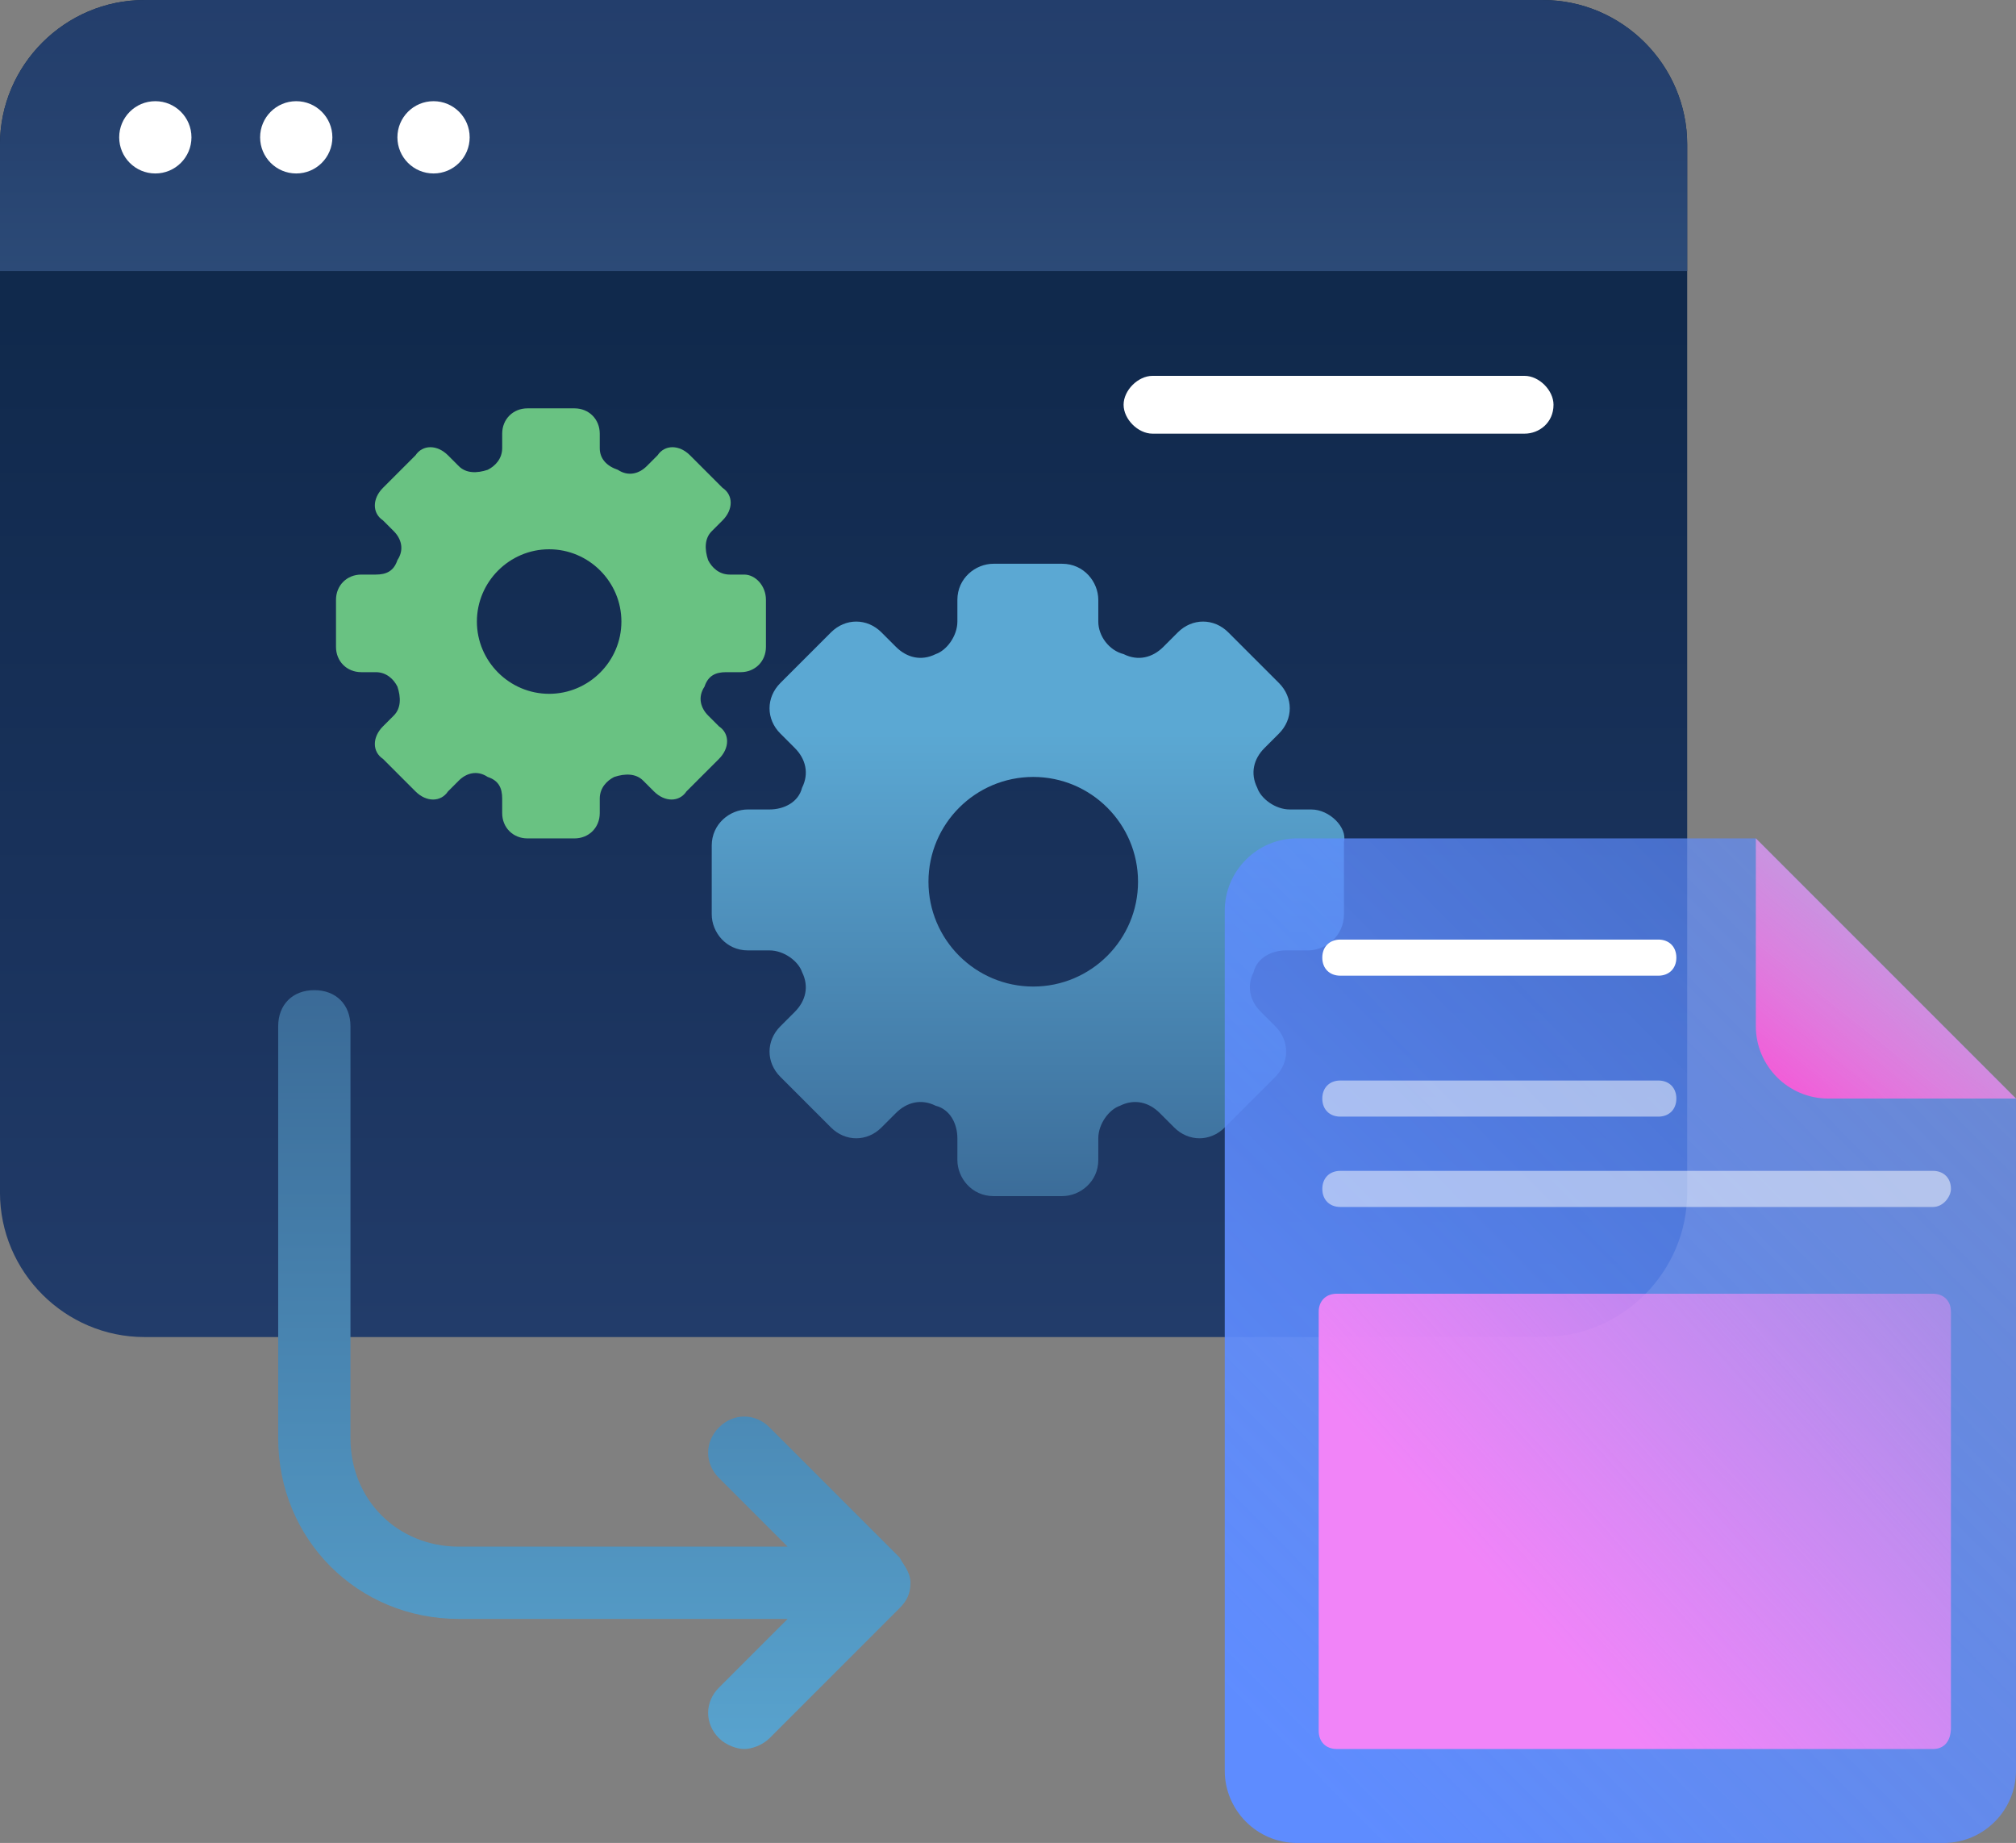 <?xml version="1.0" encoding="UTF-8" standalone="no"?>
<!-- Created with Inkscape (http://www.inkscape.org/) -->

<svg
   width="84.636mm"
   height="77.355mm"
   viewBox="0 0 84.636 77.355"
   version="1.1"
   id="svg17891"
   inkscape:version="1.1.2 (0a00cf5339, 2022-02-04)"
   sodipodi:docname="drawing-8.svg"
   xmlns:inkscape="http://www.inkscape.org/namespaces/inkscape"
   xmlns:sodipodi="http://sodipodi.sourceforge.net/DTD/sodipodi-0.dtd"
   xmlns:xlink="http://www.w3.org/1999/xlink"
   xmlns="http://www.w3.org/2000/svg"
   xmlns:svg="http://www.w3.org/2000/svg">
  <rect x="0" y="0" width="84.636" height="77.355" fill="#808080" stroke="none"/>
  <sodipodi:namedview
     id="namedview17893"
     pagecolor="#ffffff"
     bordercolor="#666666"
     borderopacity="1.0"
     inkscape:pageshadow="2"
     inkscape:pageopacity="0.0"
     inkscape:pagecheckerboard="0"
     inkscape:document-units="mm"
     showgrid="false"
     fit-margin-top="0"
     fit-margin-left="0"
     fit-margin-right="0"
     fit-margin-bottom="0"
     inkscape:zoom="0.75187991"
     inkscape:cx="55.194985"
     inkscape:cy="400.99489"
     inkscape:window-width="1846"
     inkscape:window-height="1016"
     inkscape:window-x="74"
     inkscape:window-y="27"
     inkscape:window-maximized="1"
     inkscape:current-layer="layer1" />
  <defs
     id="defs17888">
    <linearGradient
       id="paint0_linear_1422_3369"
       x1="25.804"
       y1="-0.091"
       x2="25.804"
       y2="41.206"
       gradientUnits="userSpaceOnUse"
       gradientTransform="matrix(1.517,0,0,1.517,115.171,45.332)">
      <stop
         stop-color="#0B2546"
         id="stop32-5" />
      <stop
         offset="0.321"
         stop-color="#10294C"
         id="stop34" />
      <stop
         offset="0.748"
         stop-color="#1A335D"
         id="stop36" />
      <stop
         offset="1"
         stop-color="#223C6A"
         id="stop38" />
    </linearGradient>
    <linearGradient
       id="paint1_linear_1422_3369"
       x1="25.804"
       y1="2.795"
       x2="25.804"
       y2="31.602"
       gradientUnits="userSpaceOnUse"
       gradientTransform="matrix(1.517,0,0,1.517,115.171,45.332)">
      <stop
         stop-color="#223C6A"
         id="stop41" />
      <stop
         offset="0.19"
         stop-color="#26426F"
         id="stop43" />
      <stop
         offset="0.45"
         stop-color="#32537F"
         id="stop45-6" />
      <stop
         offset="0.75"
         stop-color="#456E9A"
         id="stop47-1" />
      <stop
         offset="1"
         stop-color="#5A8AB7"
         id="stop49-1" />
    </linearGradient>
    <linearGradient
       id="paint2_linear_1422_3369"
       x1="31.117"
       y1="48.066"
       x2="31.117"
       y2="24.79"
       gradientUnits="userSpaceOnUse"
       gradientTransform="matrix(1.517,0,0,1.517,115.171,45.332)">
      <stop
         stop-color="#223C6A"
         id="stop52" />
      <stop
         offset="1"
         stop-color="#5BA8D3"
         id="stop54" />
    </linearGradient>
    <linearGradient
       id="paint3_linear_1422_3369"
       x1="18.899"
       y1="14.654"
       x2="18.899"
       y2="54.823"
       gradientUnits="userSpaceOnUse"
       gradientTransform="matrix(1.517,0,0,1.517,115.171,45.332)">
      <stop
         stop-color="#223C6A"
         id="stop57" />
      <stop
         offset="1"
         stop-color="#5BA8D3"
         id="stop59" />
    </linearGradient>
    <linearGradient
       inkscape:collect="always"
       xlink:href="#linearGradient3791"
       id="linearGradient3793"
       x1="171.805"
       y1="124.511"
       x2="259.048"
       y2="38.241"
       gradientUnits="userSpaceOnUse" />
    <linearGradient
       inkscape:collect="always"
       id="linearGradient3791">
      <stop
         style="stop-color:#5e8cff;stop-opacity:1;"
         offset="0"
         id="stop3787" />
      <stop
         style="stop-color:#5e8cff;stop-opacity:0;"
         offset="1"
         id="stop3789" />
    </linearGradient>
    <linearGradient
       id="paint5_linear_1422_3369"
       x1="60.64"
       y1="24.734"
       x2="52.431"
       y2="35.052"
       gradientUnits="userSpaceOnUse"
       gradientTransform="matrix(1.517,0,0,1.517,115.171,45.332)">
      <stop
         stop-color="#E94367"
         id="stop67"
         style="stop-color:#ffffff;stop-opacity:0.112" />
      <stop
         offset="1"
         stop-color="#F2B15C"
         id="stop69"
         style="stop-color:#f25cd8;stop-opacity:1" />
    </linearGradient>
    <linearGradient
       inkscape:collect="always"
       xlink:href="#linearGradient3775"
       id="linearGradient3777"
       x1="182.112"
       y1="119.171"
       x2="211.672"
       y2="92.65"
       gradientUnits="userSpaceOnUse" />
    <linearGradient
       inkscape:collect="always"
       id="linearGradient3775">
      <stop
         style="stop-color:#f184f8;stop-opacity:1"
         offset="0"
         id="stop3771" />
      <stop
         style="stop-color:#ff9cf3;stop-opacity:0;"
         offset="1"
         id="stop3773" />
    </linearGradient>
  </defs>
  <g
     inkscape:label="Layer 1"
     inkscape:groupmode="layer"
     id="layer1"
     transform="translate(-90.347,-42.61)">
    <g
       id="g6703"
       transform="translate(-28.616,-9.547)">
      <path
         d="m 183.728,108.278 h -58.699 c -3.337,0 -6.067,-2.73 -6.067,-6.067 V 58.225 c 0,-3.337 2.73,-6.067 6.067,-6.067 h 58.699 c 3.337,0 6.067,2.73 6.067,6.067 v 43.986 c 0,3.337 -2.73,6.067 -6.067,6.067 z"
         fill="url(#paint0_linear_1422_3369)"
         id="path2-9"
         style="fill:url(#paint0_linear_1422_3369);stroke-width:1.517" />
      <path
         d="m 183.728,52.158 h -58.699 c -3.337,0 -6.067,2.73 -6.067,6.067 v 5.309 h 70.833 v -5.309 c 0,-3.337 -2.73,-6.067 -6.067,-6.067 z"
         fill="url(#paint1_linear_1422_3369)"
         id="path4-8"
         style="fill:url(#paint1_linear_1422_3369);stroke-width:1.517" />
      <path
         d="m 125.484,59.438 c 0.838,0 1.517,-0.679 1.517,-1.517 0,-0.838 -0.679,-1.517 -1.517,-1.517 -0.838,0 -1.517,0.679 -1.517,1.517 0,0.838 0.679,1.517 1.517,1.517 z"
         fill="#ffffff"
         id="path6-4"
         style="stroke-width:1.517" />
      <path
         d="m 131.4,59.438 c 0.838,0 1.517,-0.679 1.517,-1.517 0,-0.838 -0.679,-1.517 -1.517,-1.517 -0.838,0 -1.517,0.679 -1.517,1.517 0,0.838 0.679,1.517 1.517,1.517 z"
         fill="#ffffff"
         id="path8-8"
         style="stroke-width:1.517" />
      <path
         d="m 137.164,59.438 c 0.838,0 1.517,-0.679 1.517,-1.517 0,-0.838 -0.679,-1.517 -1.517,-1.517 -0.838,0 -1.517,0.679 -1.517,1.517 0,0.838 0.679,1.517 1.517,1.517 z"
         fill="#ffffff"
         id="path10-1"
         style="stroke-width:1.517" />
      <path
         d="m 166.74,89.167 c 0,2.427 -1.972,4.399 -4.399,4.399 -2.427,0 -4.399,-1.972 -4.399,-4.399 0,-2.427 1.972,-4.399 4.399,-4.399 2.427,0 4.399,1.972 4.399,4.399 z m 7.28,-3.034 h -0.91 c -0.607,0 -1.213,-0.455 -1.365,-0.91 -0.303,-0.607 -0.152,-1.213 0.303,-1.668 l 0.607,-0.607 c 0.607,-0.607 0.607,-1.517 0,-2.123 l -2.123,-2.123 c -0.607,-0.607 -1.517,-0.607 -2.123,0 l -0.607,0.607 c -0.455,0.455 -1.062,0.607 -1.668,0.303 -0.607,-0.152 -1.062,-0.758 -1.062,-1.365 v -0.91 c 0,-0.758 -0.607,-1.517 -1.517,-1.517 h -2.882 c -0.758,0 -1.517,0.607 -1.517,1.517 v 0.91 c 0,0.607 -0.455,1.213 -0.91,1.365 -0.607,0.303 -1.213,0.152 -1.668,-0.303 l -0.607,-0.607 c -0.607,-0.607 -1.517,-0.607 -2.123,0 l -2.123,2.123 c -0.607,0.607 -0.607,1.517 0,2.123 l 0.607,0.607 c 0.455,0.455 0.607,1.062 0.303,1.668 -0.152,0.607 -0.758,0.91 -1.365,0.91 h -0.91 c -0.758,0 -1.517,0.607 -1.517,1.517 v 2.882 c 0,0.758 0.607,1.517 1.517,1.517 h 0.91 c 0.607,0 1.213,0.455 1.365,0.91 0.303,0.607 0.152,1.213 -0.303,1.668 l -0.607,0.607 c -0.607,0.607 -0.607,1.517 0,2.123 l 2.123,2.123 c 0.607,0.607 1.517,0.607 2.123,0 l 0.607,-0.607 c 0.455,-0.455 1.062,-0.607 1.668,-0.303 0.607,0.152 0.91,0.758 0.91,1.365 v 0.91 c 0,0.758 0.607,1.517 1.517,1.517 h 2.882 c 0.758,0 1.517,-0.607 1.517,-1.517 v -0.91 c 0,-0.607 0.455,-1.213 0.91,-1.365 0.607,-0.303 1.213,-0.152 1.668,0.303 l 0.607,0.607 c 0.607,0.607 1.517,0.607 2.123,0 l 2.123,-2.123 c 0.607,-0.607 0.607,-1.517 0,-2.123 l -0.607,-0.607 c -0.455,-0.455 -0.607,-1.062 -0.303,-1.668 0.152,-0.607 0.758,-0.91 1.365,-0.91 h 0.91 c 0.758,0 1.517,-0.607 1.517,-1.517 v -3.033 c 0.152,-0.607 -0.607,-1.365 -1.365,-1.365 z"
         fill="url(#paint2_linear_1422_3369)"
         id="path12-0"
         style="fill:url(#paint2_linear_1422_3369);stroke-width:1.517" />
      <path
         d="m 145.051,78.246 c 0,1.668 -1.365,3.033 -3.034,3.033 -1.668,0 -3.033,-1.365 -3.033,-3.033 0,-1.668 1.365,-3.034 3.033,-3.034 1.668,0 3.034,1.365 3.034,3.034 z m 5.157,-1.972 h -0.607 c -0.455,0 -0.758,-0.303 -0.91,-0.607 -0.152,-0.455 -0.152,-0.91 0.152,-1.213 l 0.455,-0.455 c 0.455,-0.455 0.455,-1.062 0,-1.365 l -1.365,-1.365 c -0.455,-0.455 -1.062,-0.455 -1.365,0 l -0.455,0.455 c -0.303,0.303 -0.758,0.455 -1.213,0.152 -0.455,-0.152 -0.758,-0.455 -0.758,-0.91 v -0.607 c 0,-0.607 -0.455,-1.062 -1.062,-1.062 h -1.972 c -0.607,0 -1.062,0.455 -1.062,1.062 v 0.607 c 0,0.455 -0.303,0.758 -0.607,0.91 -0.455,0.152 -0.91,0.152 -1.213,-0.152 l -0.455,-0.455 c -0.455,-0.455 -1.062,-0.455 -1.365,0 l -1.365,1.365 c -0.455,0.455 -0.455,1.062 0,1.365 l 0.455,0.455 c 0.303,0.303 0.455,0.758 0.152,1.213 -0.152,0.455 -0.455,0.607 -0.91,0.607 h -0.607 c -0.607,0 -1.062,0.455 -1.062,1.062 v 1.972 c 0,0.607 0.455,1.062 1.062,1.062 h 0.607 c 0.455,0 0.758,0.303 0.91,0.607 0.152,0.455 0.152,0.91 -0.152,1.213 l -0.455,0.455 c -0.455,0.455 -0.455,1.062 0,1.365 l 1.365,1.365 c 0.455,0.455 1.062,0.455 1.365,0 l 0.455,-0.455 c 0.303,-0.303 0.758,-0.455 1.213,-0.151 0.455,0.151 0.607,0.455 0.607,0.91 v 0.607 c 0,0.607 0.455,1.062 1.062,1.062 h 1.972 c 0.607,0 1.062,-0.455 1.062,-1.062 v -0.607 c 0,-0.455 0.303,-0.758 0.607,-0.91 0.455,-0.152 0.91,-0.152 1.213,0.151 l 0.455,0.455 c 0.455,0.455 1.062,0.455 1.365,0 l 1.365,-1.365 c 0.455,-0.455 0.455,-1.062 0,-1.365 l -0.455,-0.455 c -0.303,-0.303 -0.455,-0.758 -0.152,-1.213 0.152,-0.455 0.455,-0.607 0.91,-0.607 h 0.607 c 0.607,0 1.062,-0.455 1.062,-1.062 v -1.972 c 0,-0.607 -0.455,-1.062 -0.91,-1.062 z"
         fill="#69c282"
         id="path14-3"
         style="stroke-width:1.517" />
      <path
         d="m 182.97,70.359 h -15.623 c -0.607,0 -1.213,-0.607 -1.213,-1.213 0,-0.607 0.607,-1.213 1.213,-1.213 h 15.623 c 0.607,0 1.213,0.607 1.213,1.213 0,0.758 -0.607,1.213 -1.213,1.213 z"
         fill="#ffffff"
         id="path16-0"
         style="stroke-width:1.517" />
      <path
         d="M 156.73,117.53 151.27,112.07 c -0.607,-0.607 -1.517,-0.607 -2.123,0 -0.607,0.607 -0.607,1.517 0,2.123 l 2.882,2.882 h -13.803 c -2.578,0 -4.55,-1.972 -4.55,-4.55 V 95.234 c 0,-0.91 -0.607,-1.517 -1.517,-1.517 -0.91,0 -1.517,0.607 -1.517,1.517 V 112.525 c 0,4.247 3.337,7.584 7.584,7.584 h 13.803 l -2.882,2.882 c -0.607,0.607 -0.607,1.517 0,2.123 0.303,0.303 0.758,0.455 1.062,0.455 0.303,0 0.758,-0.152 1.062,-0.455 l 5.46,-5.46 c 0.303,-0.303 0.455,-0.607 0.455,-1.062 0,-0.455 -0.303,-0.758 -0.455,-1.062 z"
         fill="url(#paint3_linear_1422_3369)"
         id="path18-4"
         style="fill:url(#paint3_linear_1422_3369);stroke-width:1.517" />
      <path
         d="m 200.564,129.513 h -27.15 c -1.668,0 -3.033,-1.365 -3.033,-3.033 V 90.38 c 0,-1.668 1.365,-3.033 3.033,-3.033 h 19.263 l 10.921,10.921 v 28.212 c 0,1.668 -1.365,3.033 -3.033,3.033 z"
         fill="url(#paint4_linear_1422_3369)"
         id="path20-4"
         style="fill:url(#linearGradient3793);fill-opacity:1;stroke-width:1.517" />
      <path
         d="m 203.598,98.267 h -7.887 c -1.668,0 -3.034,-1.365 -3.034,-3.034 v -7.887 z"
         fill="url(#paint5_linear_1422_3369)"
         id="path22-4"
         style="fill:url(#paint5_linear_1422_3369);stroke-width:1.517" />
      <path
         d="m 188.582,93.11 h -13.348 c -0.455,0 -0.758,-0.303 -0.758,-0.758 0,-0.455 0.303,-0.758 0.758,-0.758 h 13.348 c 0.455,0 0.758,0.303 0.758,0.758 0,0.455 -0.303,0.758 -0.758,0.758 z"
         fill="#ffffff"
         id="path24-4"
         style="stroke-width:1.517" />
      <path
         opacity="0.5"
         d="m 188.582,99.026 h -13.348 c -0.455,0 -0.758,-0.303 -0.758,-0.758 0,-0.455 0.303,-0.758 0.758,-0.758 h 13.348 c 0.455,0 0.758,0.303 0.758,0.758 0,0.455 -0.303,0.758 -0.758,0.758 z"
         fill="#ffffff"
         id="path26"
         style="stroke-width:1.517" />
      <path
         opacity="0.5"
         d="m 200.11,102.818 h -24.875 c -0.455,0 -0.758,-0.303 -0.758,-0.758 0,-0.455 0.303,-0.758 0.758,-0.758 h 24.875 c 0.455,0 0.758,0.303 0.758,0.758 0,0.303 -0.303,0.758 -0.758,0.758 z"
         fill="#ffffff"
         id="path28"
         style="stroke-width:1.517" />
      <path
         d="m 200.11,125.569 h -25.027 c -0.455,0 -0.758,-0.303 -0.758,-0.758 v -17.594 c 0,-0.455 0.303,-0.758 0.758,-0.758 h 25.027 c 0.455,0 0.758,0.303 0.758,0.758 v 17.443 c 0,0.607 -0.303,0.91 -0.758,0.91 z"
         fill="url(#paint6_linear_1422_3369)"
         id="path30"
         style="fill:url(#linearGradient3777);fill-opacity:1;stroke-width:1.517" />
    </g>
  </g>
</svg>
